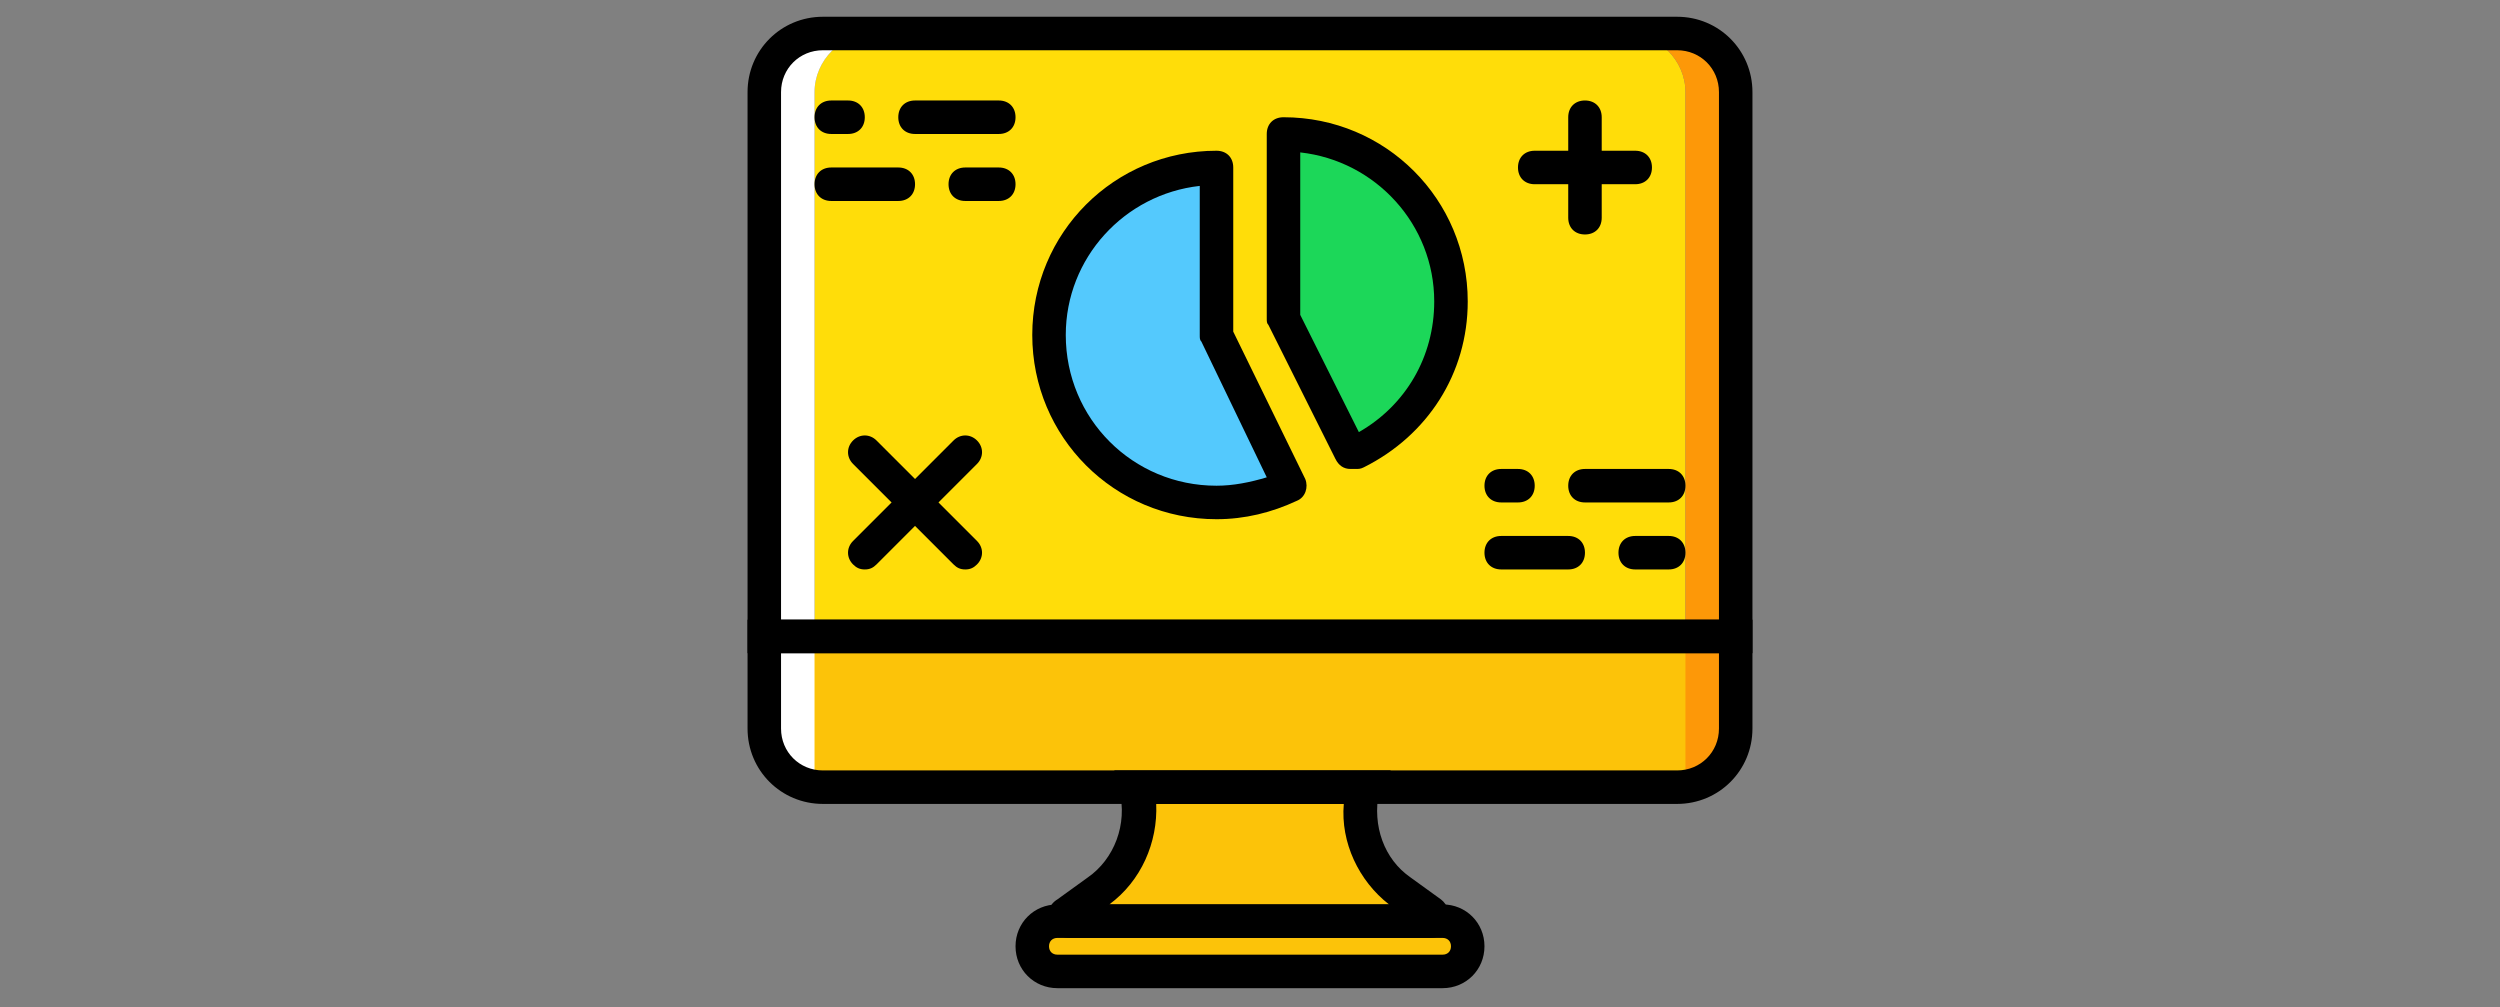 <svg xmlns="http://www.w3.org/2000/svg" xmlns:xlink="http://www.w3.org/1999/xlink" width="680" zoomAndPan="magnify" viewBox="0 0 510 205.5" height="274" preserveAspectRatio="xMidYMid meet" version="1.0"><rect x="0" y="0" width="510" height="205.5" fill="#808080" stroke="none"/><defs><clipPath id="db86ee3b3b"><path d="M 152.5 126 L 357.5 126 L 357.5 164 L 152.5 164 Z M 152.5 126 " clip-rule="nonzero"/></clipPath><clipPath id="ec2fc8861b"><path d="M 152.5 3 L 357.5 3 L 357.5 134 L 152.5 134 Z M 152.5 3 " clip-rule="nonzero"/></clipPath></defs><path fill="#fcc309" d="M 291.898 187.918 L 218.102 187.918 C 217.418 187.918 217.074 186.895 217.758 186.551 L 223.91 182.109 C 230.398 177.324 233.816 168.785 231.766 160.586 L 278.234 160.586 C 276.184 168.785 279.602 177.324 286.094 182.109 L 292.242 186.551 C 292.926 186.895 292.582 187.918 291.898 187.918 " fill-opacity="1" fill-rule="nonzero"/><path fill="#fcc309" d="M 294.293 198.168 L 215.707 198.168 C 212.977 198.168 210.582 195.777 210.582 193.043 C 210.582 190.309 212.977 187.918 215.707 187.918 L 294.293 187.918 C 297.027 187.918 299.418 190.309 299.418 193.043 C 299.418 195.777 297.023 198.168 294.293 198.168 " fill-opacity="1" fill-rule="nonzero"/><path fill="#fcc309" d="M 342.125 160.586 L 167.875 160.586 C 161.383 160.586 155.914 155.117 155.914 148.625 L 155.914 129.836 L 354.082 129.836 L 354.082 148.625 C 354.086 155.117 348.617 160.586 342.125 160.586 " fill-opacity="1" fill-rule="nonzero"/><path fill="#ffdd09" d="M 343.832 129.836 L 166.164 129.836 L 166.164 18.793 C 166.164 12.301 171.633 6.832 178.125 6.832 L 331.875 6.832 C 338.367 6.832 343.832 12.301 343.832 18.793 Z M 343.832 129.836 " fill-opacity="1" fill-rule="nonzero"/><path fill="#ffffff" d="M 178.125 6.832 L 167.875 6.832 C 161.383 6.832 155.914 12.301 155.914 18.793 L 155.914 150.336 C 155.914 156.145 160.359 160.586 166.164 160.586 L 166.164 18.793 C 166.164 12.301 171.633 6.832 178.125 6.832 " fill-opacity="1" fill-rule="nonzero"/><path fill="#fd9808" d="M 342.125 6.832 L 331.875 6.832 C 338.367 6.832 343.832 12.301 343.832 18.793 L 343.832 160.586 L 344.859 160.586 C 349.984 160.586 354.086 156.484 354.086 151.359 L 354.086 18.793 C 354.086 12.301 348.617 6.832 342.125 6.832 " fill-opacity="1" fill-rule="nonzero"/><path fill="#54c9fd" d="M 248.168 34.168 C 229.375 34.168 214 49.543 214 68.332 C 214 87.125 229.375 102.5 248.168 102.5 C 253.633 102.5 258.418 101.133 263.199 99.086 L 248.168 68.332 Z M 248.168 34.168 " fill-opacity="1" fill-rule="nonzero"/><path fill="#1cd759" d="M 275.5 92.25 L 276.523 92.25 C 287.801 86.785 296 75.168 296 61.5 C 296 42.707 280.625 27.332 261.832 27.332 L 261.832 64.918 Z M 275.5 92.25 " fill-opacity="1" fill-rule="nonzero"/><path fill="#000000" d="M 248.168 105.918 C 227.324 105.918 210.582 89.176 210.582 68.332 C 210.582 47.492 227.324 30.75 248.168 30.75 C 250.215 30.75 251.582 32.117 251.582 34.168 L 251.582 67.652 L 266.273 97.719 C 266.957 99.426 266.273 101.477 264.566 102.16 C 259.441 104.551 253.977 105.918 248.168 105.918 Z M 244.75 37.926 C 229.375 39.633 217.418 52.617 217.418 68.332 C 217.418 85.418 231.082 99.086 248.168 99.086 C 251.582 99.086 255 98.402 258.418 97.375 L 245.09 69.699 C 244.75 69.359 244.75 69.016 244.75 68.332 Z M 244.75 37.926 " fill-opacity="1" fill-rule="nonzero"/><path fill="#000000" d="M 276.523 95.668 L 275.5 95.668 C 274.133 95.668 273.109 94.984 272.426 93.617 L 258.758 66.285 C 258.418 65.941 258.418 65.602 258.418 64.918 L 258.418 27.332 C 258.418 25.285 259.785 23.918 261.832 23.918 C 282.676 23.918 299.418 40.66 299.418 61.5 C 299.418 76.191 291.219 88.836 278.234 95.324 C 277.551 95.668 277.207 95.668 276.523 95.668 Z M 265.25 64.234 L 277.207 88.152 C 286.773 82.684 292.582 72.777 292.582 61.5 C 292.582 45.785 280.625 32.801 265.25 31.09 Z M 265.25 64.234 " fill-opacity="1" fill-rule="nonzero"/><path fill="#000000" d="M 291.898 191.336 L 218.102 191.336 C 216.391 191.336 214.684 190.309 214 188.258 C 213.316 186.551 214 184.5 215.707 183.477 L 221.859 179.035 C 227.324 175.277 230.059 168.102 228.352 161.27 L 227.324 157.168 L 283.699 157.168 L 281.309 161.609 C 279.941 168.441 282.332 175.277 287.801 179.035 L 293.949 183.477 C 295.316 184.5 296 186.551 295.66 188.258 C 295.316 190.309 293.609 191.336 291.898 191.336 Z M 290.191 189.285 Z M 219.809 189.285 Z M 226.301 184.5 L 283.359 184.5 C 277.207 179.719 273.449 171.859 274.133 164 L 235.867 164 C 236.207 171.859 232.793 179.719 226.301 184.5 Z M 226.301 184.5 " fill-opacity="1" fill-rule="nonzero"/><g clip-path="url(#db86ee3b3b)"><path fill="#000000" d="M 342.125 164 L 167.875 164 C 159.332 164 152.5 157.168 152.5 148.625 L 152.5 126.418 L 357.5 126.418 L 357.5 148.625 C 357.5 157.168 350.668 164 342.125 164 Z M 159.332 133.25 L 159.332 148.625 C 159.332 153.41 163.09 157.168 167.875 157.168 L 342.125 157.168 C 346.91 157.168 350.668 153.41 350.668 148.625 L 350.668 133.25 Z M 159.332 133.25 " fill-opacity="1" fill-rule="nonzero"/></g><g clip-path="url(#ec2fc8861b)"><path fill="#000000" d="M 357.5 133.25 L 152.5 133.25 L 152.5 18.793 C 152.5 10.25 159.332 3.418 167.875 3.418 L 342.125 3.418 C 350.668 3.418 357.5 10.25 357.5 18.793 Z M 159.332 126.418 L 350.668 126.418 L 350.668 18.793 C 350.668 14.008 346.91 10.25 342.125 10.25 L 167.875 10.25 C 163.09 10.25 159.332 14.008 159.332 18.793 Z M 159.332 126.418 " fill-opacity="1" fill-rule="nonzero"/></g><path fill="#000000" d="M 294.293 201.586 L 215.707 201.586 C 210.926 201.586 207.168 197.824 207.168 193.043 C 207.168 188.262 210.926 184.5 215.707 184.5 L 294.293 184.5 C 299.074 184.5 302.832 188.262 302.832 193.043 C 302.832 197.824 299.074 201.586 294.293 201.586 Z M 215.707 191.336 C 214.684 191.336 214 192.02 214 193.043 C 214 194.066 214.684 194.75 215.707 194.75 L 294.293 194.75 C 295.316 194.75 296 194.066 296 193.043 C 296 192.02 295.316 191.336 294.293 191.336 Z M 215.707 191.336 " fill-opacity="1" fill-rule="nonzero"/><path fill="#000000" d="M 203.75 27.332 L 186.668 27.332 C 184.617 27.332 183.25 25.969 183.25 23.918 C 183.25 21.867 184.617 20.5 186.668 20.5 L 203.75 20.5 C 205.801 20.5 207.168 21.867 207.168 23.918 C 207.168 25.969 205.801 27.332 203.75 27.332 Z M 203.75 27.332 " fill-opacity="1" fill-rule="nonzero"/><path fill="#000000" d="M 173 27.332 L 169.582 27.332 C 167.531 27.332 166.168 25.969 166.168 23.918 C 166.168 21.867 167.531 20.5 169.582 20.5 L 173 20.5 C 175.051 20.5 176.418 21.867 176.418 23.918 C 176.418 25.969 175.051 27.332 173 27.332 Z M 173 27.332 " fill-opacity="1" fill-rule="nonzero"/><path fill="#000000" d="M 183.25 41 L 169.582 41 C 167.531 41 166.168 39.633 166.168 37.582 C 166.168 35.535 167.531 34.168 169.582 34.168 L 183.25 34.168 C 185.301 34.168 186.668 35.535 186.668 37.582 C 186.668 39.633 185.301 41 183.25 41 Z M 183.25 41 " fill-opacity="1" fill-rule="nonzero"/><path fill="#000000" d="M 203.75 41 L 196.918 41 C 194.867 41 193.5 39.633 193.5 37.582 C 193.5 35.535 194.867 34.168 196.918 34.168 L 203.75 34.168 C 205.801 34.168 207.168 35.535 207.168 37.582 C 207.168 39.633 205.801 41 203.75 41 Z M 203.75 41 " fill-opacity="1" fill-rule="nonzero"/><path fill="#000000" d="M 340.418 102.5 L 323.332 102.5 C 321.285 102.5 319.918 101.133 319.918 99.086 C 319.918 97.035 321.285 95.668 323.332 95.668 L 340.418 95.668 C 342.469 95.668 343.832 97.035 343.832 99.086 C 343.832 101.133 342.469 102.5 340.418 102.5 Z M 340.418 102.5 " fill-opacity="1" fill-rule="nonzero"/><path fill="#000000" d="M 309.668 102.5 L 306.25 102.5 C 304.199 102.5 302.832 101.133 302.832 99.086 C 302.832 97.035 304.199 95.668 306.25 95.668 L 309.668 95.668 C 311.719 95.668 313.082 97.035 313.082 99.086 C 313.082 101.133 311.719 102.5 309.668 102.5 Z M 309.668 102.5 " fill-opacity="1" fill-rule="nonzero"/><path fill="#000000" d="M 319.918 116.168 L 306.25 116.168 C 304.199 116.168 302.832 114.801 302.832 112.75 C 302.832 110.699 304.199 109.336 306.25 109.336 L 319.918 109.336 C 321.969 109.336 323.332 110.699 323.332 112.75 C 323.332 114.801 321.969 116.168 319.918 116.168 Z M 319.918 116.168 " fill-opacity="1" fill-rule="nonzero"/><path fill="#000000" d="M 340.418 116.168 L 333.582 116.168 C 331.535 116.168 330.168 114.801 330.168 112.75 C 330.168 110.699 331.535 109.336 333.582 109.336 L 340.418 109.336 C 342.469 109.336 343.832 110.699 343.832 112.75 C 343.832 114.801 342.469 116.168 340.418 116.168 Z M 340.418 116.168 " fill-opacity="1" fill-rule="nonzero"/><path fill="#000000" d="M 323.332 47.832 C 321.285 47.832 319.918 46.469 319.918 44.418 L 319.918 23.918 C 319.918 21.867 321.285 20.5 323.332 20.5 C 325.383 20.5 326.75 21.867 326.75 23.918 L 326.75 44.418 C 326.75 46.469 325.383 47.832 323.332 47.832 Z M 323.332 47.832 " fill-opacity="1" fill-rule="nonzero"/><path fill="#000000" d="M 333.582 37.582 L 313.082 37.582 C 311.035 37.582 309.668 36.219 309.668 34.168 C 309.668 32.117 311.035 30.75 313.082 30.75 L 333.582 30.75 C 335.633 30.75 337 32.117 337 34.168 C 337 36.215 335.633 37.582 333.582 37.582 Z M 333.582 37.582 " fill-opacity="1" fill-rule="nonzero"/><path fill="#000000" d="M 176.418 116.168 C 175.391 116.168 174.707 115.824 174.023 115.141 C 172.656 113.777 172.656 111.727 174.023 110.359 L 194.523 89.859 C 195.891 88.492 197.941 88.492 199.309 89.859 C 200.676 91.227 200.676 93.273 199.309 94.641 L 178.809 115.141 C 178.125 115.824 177.441 116.168 176.418 116.168 Z M 176.418 116.168 " fill-opacity="1" fill-rule="nonzero"/><path fill="#000000" d="M 196.918 116.168 C 195.891 116.168 195.207 115.824 194.523 115.141 L 174.023 94.641 C 172.656 93.277 172.656 91.227 174.023 89.859 C 175.391 88.492 177.441 88.492 178.809 89.859 L 199.309 110.359 C 200.676 111.727 200.676 113.773 199.309 115.141 C 198.625 115.824 197.941 116.168 196.918 116.168 Z M 196.918 116.168 " fill-opacity="1" fill-rule="nonzero"/></svg>
